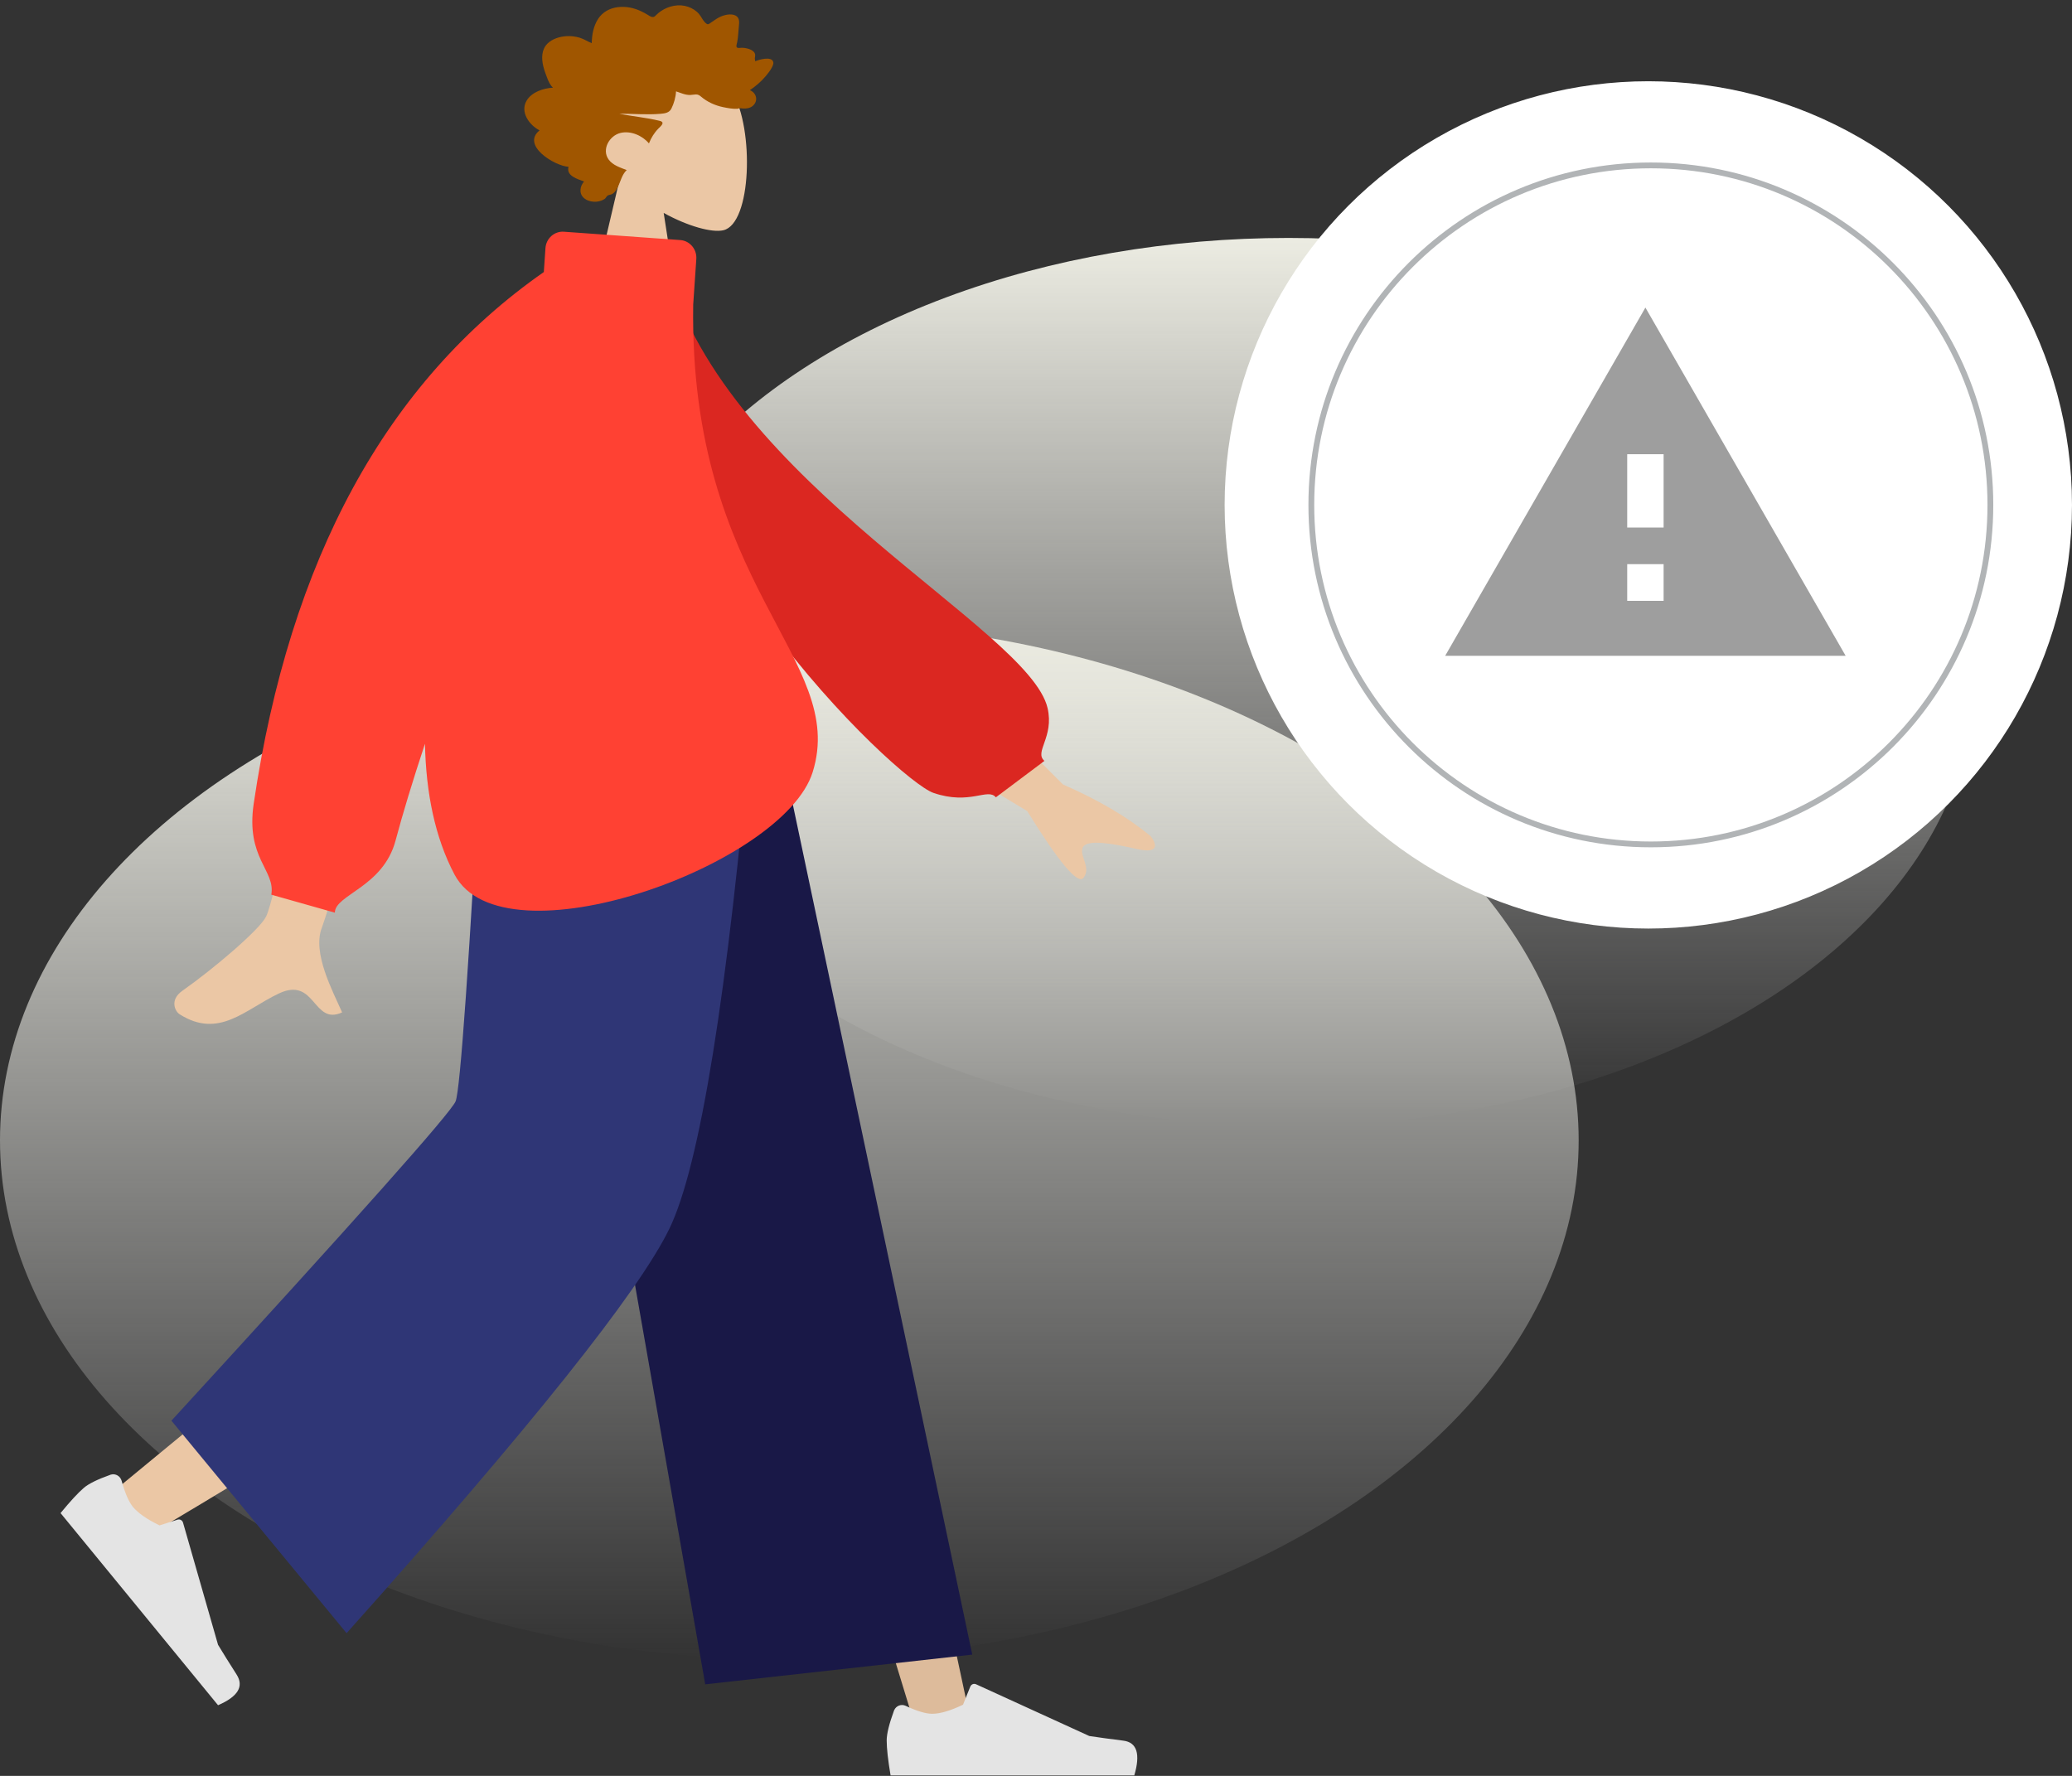<svg width="357" height="306" viewBox="0 0 357 306" fill="none" xmlns="http://www.w3.org/2000/svg">
<rect x="0" y="0" width="357" height="306" fill="#333333" stroke="none"/>
<ellipse cx="222" cy="117.5" rx="118" ry="76.5" fill="url(#paint0_linear_1282_19683)"/>
<ellipse cx="136" cy="196.5" rx="136" ry="89.5" fill="url(#paint1_linear_1282_19683)"/>
<ellipse cx="283.999" cy="87" rx="71.999" ry="72" fill="white" stroke="white" stroke-width="2"/>
<path d="M249 113H318L283.5 53L249 113ZM286.636 103.527H280.364V97.211H286.636V103.527ZM286.636 90.895H280.364V78.263H286.636V90.895Z" fill="#9E9E9E"/>
<path d="M342.937 87C342.937 119.309 316.746 145.5 284.438 145.5C252.129 145.5 225.938 119.309 225.938 87C225.938 54.692 252.129 28.5 284.438 28.5C316.746 28.5 342.937 54.692 342.937 87Z" stroke="#B1B4B6"/>
<path fill-rule="evenodd" clip-rule="evenodd" d="M106.764 30.9C103.768 27.688 101.741 23.752 102.08 19.341C103.056 6.633 122.423 9.429 126.191 15.843C129.958 22.257 129.51 38.526 124.641 39.673C122.7 40.13 118.563 39.01 114.353 36.692L116.996 53.768H101.393L106.764 30.9Z" fill="#EBC7A5"/>
<path fill-rule="evenodd" clip-rule="evenodd" d="M95.277 15.111C94.773 14.655 94.498 14.004 94.26 13.385C94.013 12.743 93.773 12.094 93.61 11.426C93.282 10.09 93.279 8.554 94.322 7.517C95.159 6.685 96.414 6.312 97.573 6.231C98.344 6.177 99.137 6.276 99.877 6.498C100.611 6.719 101.244 7.158 101.956 7.43C101.983 5.991 102.253 4.485 103.052 3.256C103.821 2.074 105.048 1.41 106.445 1.234C107.878 1.054 109.294 1.361 110.578 1.995C110.899 2.153 111.217 2.32 111.522 2.508C111.777 2.666 112.042 2.856 112.342 2.92C112.675 2.991 112.841 2.815 113.058 2.593C113.312 2.332 113.598 2.102 113.901 1.899C115.242 0.999 117.001 0.629 118.553 1.168C119.269 1.417 119.965 1.839 120.45 2.421C120.883 2.939 121.191 3.761 121.789 4.123C122.042 4.276 122.221 4.073 122.452 3.923C122.798 3.697 123.129 3.448 123.48 3.229C123.972 2.92 124.506 2.69 125.077 2.569C125.913 2.392 127.069 2.434 127.308 3.434C127.398 3.81 127.329 4.212 127.3 4.591C127.26 5.111 127.219 5.63 127.169 6.149C127.132 6.544 127.085 6.924 127.003 7.311C126.96 7.518 126.824 7.902 126.921 8.109C127.042 8.367 127.6 8.221 127.839 8.229C128.311 8.247 128.784 8.323 129.22 8.507C129.558 8.649 129.913 8.859 130.056 9.213C130.143 9.43 130.12 9.653 130.079 9.877C130.029 10.145 130.086 10.287 130.123 10.558C130.756 10.273 132.95 9.641 133.227 10.677C133.318 11.022 133.109 11.412 132.949 11.703C132.669 12.214 132.302 12.68 131.927 13.125C131.144 14.054 130.209 14.854 129.203 15.539C130.381 16.018 130.689 17.429 129.668 18.27C129.218 18.642 128.612 18.724 128.044 18.701C127.836 18.692 127.536 18.619 127.372 18.652C127.284 18.67 127.19 18.738 127.068 18.746C126.266 18.796 125.361 18.619 124.577 18.457C123.18 18.167 121.857 17.563 120.777 16.642C120.5 16.406 120.271 16.27 119.898 16.273C119.571 16.276 119.251 16.358 118.924 16.366C118.06 16.386 117.282 16 116.479 15.743C116.43 16.733 116.122 17.823 115.678 18.714C115.317 19.44 114.562 19.545 113.82 19.609C111.448 19.813 109.068 19.585 106.693 19.588C108.992 20.063 111.368 20.259 113.646 20.817C114.676 21.07 113.89 21.704 113.449 22.143C112.724 22.867 112.185 23.764 111.811 24.709C110.686 23.37 108.698 22.488 106.937 22.899C104.991 23.353 103.621 25.757 104.865 27.485C105.588 28.488 106.892 28.875 107.978 29.306C107.131 30.111 106.926 31.299 106.416 32.299C106.165 32.792 105.812 33.35 105.25 33.522C105.042 33.586 104.798 33.591 104.634 33.746C104.431 33.938 104.382 34.152 104.123 34.317C103.087 34.975 101.469 34.924 100.551 34.066C99.721 33.289 99.937 32.061 100.63 31.274C99.526 30.854 97.515 30.313 97.954 28.742C95.562 28.597 89.755 25.054 92.965 22.465C91.203 21.556 89.585 19.333 90.716 17.374C91.588 15.865 93.614 15.191 95.277 15.111Z" fill="#A05600"/>
<path fill-rule="evenodd" clip-rule="evenodd" d="M96.94 123.545L133.48 218.338L157.987 298.478H167.664L130.198 123.545L96.94 123.545Z" fill="#DDBB9B"/>
<path fill-rule="evenodd" clip-rule="evenodd" d="M89.583 123.545C89.194 156.856 83.52 201.704 82.613 203.78C82.009 205.165 61.145 222.768 20.02 256.591L26.686 263.902C75.209 234.903 100.593 218.47 102.838 214.602C106.206 208.801 117.171 155.413 125.975 123.545H89.583Z" fill="#EBC7A5"/>
<path fill-rule="evenodd" clip-rule="evenodd" d="M19.027 254.114C16.807 254.902 15.28 255.654 14.445 256.371C13.43 257.244 12.092 258.693 10.434 260.719C11.44 261.947 20.485 272.982 37.569 293.825C41.002 292.341 42.068 290.579 40.766 288.539C39.465 286.498 38.399 284.79 37.569 283.413L31.538 262.373C31.422 261.968 31.01 261.731 30.618 261.843C30.611 261.845 30.604 261.847 30.598 261.849L27.485 262.837C25.311 261.781 23.784 260.716 22.905 259.644C22.19 258.772 21.541 257.278 20.958 255.162L20.958 255.162C20.734 254.35 19.915 253.867 19.128 254.082C19.094 254.092 19.06 254.102 19.027 254.114Z" fill="#E4E4E4"/>
<path fill-rule="evenodd" clip-rule="evenodd" d="M154.024 294.778C153.191 297.057 152.774 298.762 152.774 299.894C152.774 301.27 152.998 303.278 153.445 305.918C155.003 305.918 168.999 305.918 195.434 305.918C196.525 302.22 195.896 300.224 193.545 299.929C191.194 299.634 189.241 299.368 187.686 299.131L168.17 290.213C167.794 290.041 167.354 290.214 167.187 290.599C167.184 290.606 167.181 290.612 167.178 290.619L165.924 293.738C163.748 294.779 161.979 295.299 160.619 295.299C159.513 295.299 157.986 294.842 156.038 293.926L156.038 293.926C155.291 293.575 154.407 293.912 154.065 294.678C154.05 294.711 154.036 294.744 154.024 294.778Z" fill="#E4E4E4"/>
<path fill-rule="evenodd" clip-rule="evenodd" d="M121.509 290.223L167.52 285.105L133.42 123.545H92.21L121.509 290.223Z" fill="#191847"/>
<path fill-rule="evenodd" clip-rule="evenodd" d="M29.536 244.796L59.717 281.412C91.505 245.826 110.038 222.606 115.315 211.752C120.592 200.899 125.336 171.496 129.546 123.545H83.151C80.851 165.73 79.3 187.805 78.5 189.768C77.699 191.731 61.378 210.074 29.536 244.796Z" fill="#2F3676"/>
<path fill-rule="evenodd" clip-rule="evenodd" d="M162.059 114.083L183.148 135.17C189.284 137.853 194.312 140.815 198.231 144.057C199.113 145.147 200.072 147.234 195.925 146.3C191.779 145.366 187.376 144.574 186.596 145.957C185.817 147.339 188.113 149.457 186.673 151.266C185.713 152.472 182.483 148.636 176.985 139.758L155.055 126.505L162.059 114.083ZM58.934 94.998L75.236 95.061C62.82 136.292 56.229 157.88 55.464 159.825C53.741 164.2 57.386 170.865 58.945 174.446C53.868 176.775 54.409 168.151 48.004 171.205C42.158 173.993 37.711 179.044 30.957 174.772C30.127 174.247 29.216 172.269 31.415 170.724C36.893 166.874 44.786 160.137 45.853 157.919C47.307 154.895 51.668 133.921 58.934 94.998Z" fill="#EBC7A5"/>
<path fill-rule="evenodd" clip-rule="evenodd" d="M108.609 47.598L115.047 46.466C125.187 83.209 177.291 108.255 180.49 121.99C181.663 127.027 178.126 129.574 179.953 131.108L171.586 137.386C170.169 135.692 167.145 138.791 160.83 136.623C154.516 134.455 108.609 91.105 108.609 47.598Z" fill="#DB2721"/>
<path fill-rule="evenodd" clip-rule="evenodd" d="M119.437 52.483C118.695 101.128 146.13 113.536 140.019 133.051C134.973 149.165 86.671 166.489 78.313 150.692C74.93 144.298 73.394 136.565 73.22 128.158C71.084 134.617 69.394 140.178 68.152 144.84C66.008 152.882 57.696 154.161 57.696 157.259L46.745 154.161C47.488 149.951 42.325 147.902 43.71 138.498C49.912 96.364 66.575 65.822 93.7 46.872L93.981 42.759C94.096 41.077 95.519 39.809 97.159 39.927L117.211 41.364C118.851 41.482 120.088 42.94 119.974 44.622L119.437 52.483Z" fill="#FF4133"/>
<defs>
<linearGradient id="paint0_linear_1282_19683" x1="222" y1="41" x2="222" y2="194" gradientUnits="userSpaceOnUse">
<stop stop-color="#ECECE2"/>
<stop offset="1" stop-color="#D9D9D9" stop-opacity="0"/>
</linearGradient>
<linearGradient id="paint1_linear_1282_19683" x1="136" y1="107" x2="136" y2="286" gradientUnits="userSpaceOnUse">
<stop stop-color="#ECECE2"/>
<stop offset="1" stop-color="#D9D9D9" stop-opacity="0"/>
</linearGradient>
</defs>
</svg>
